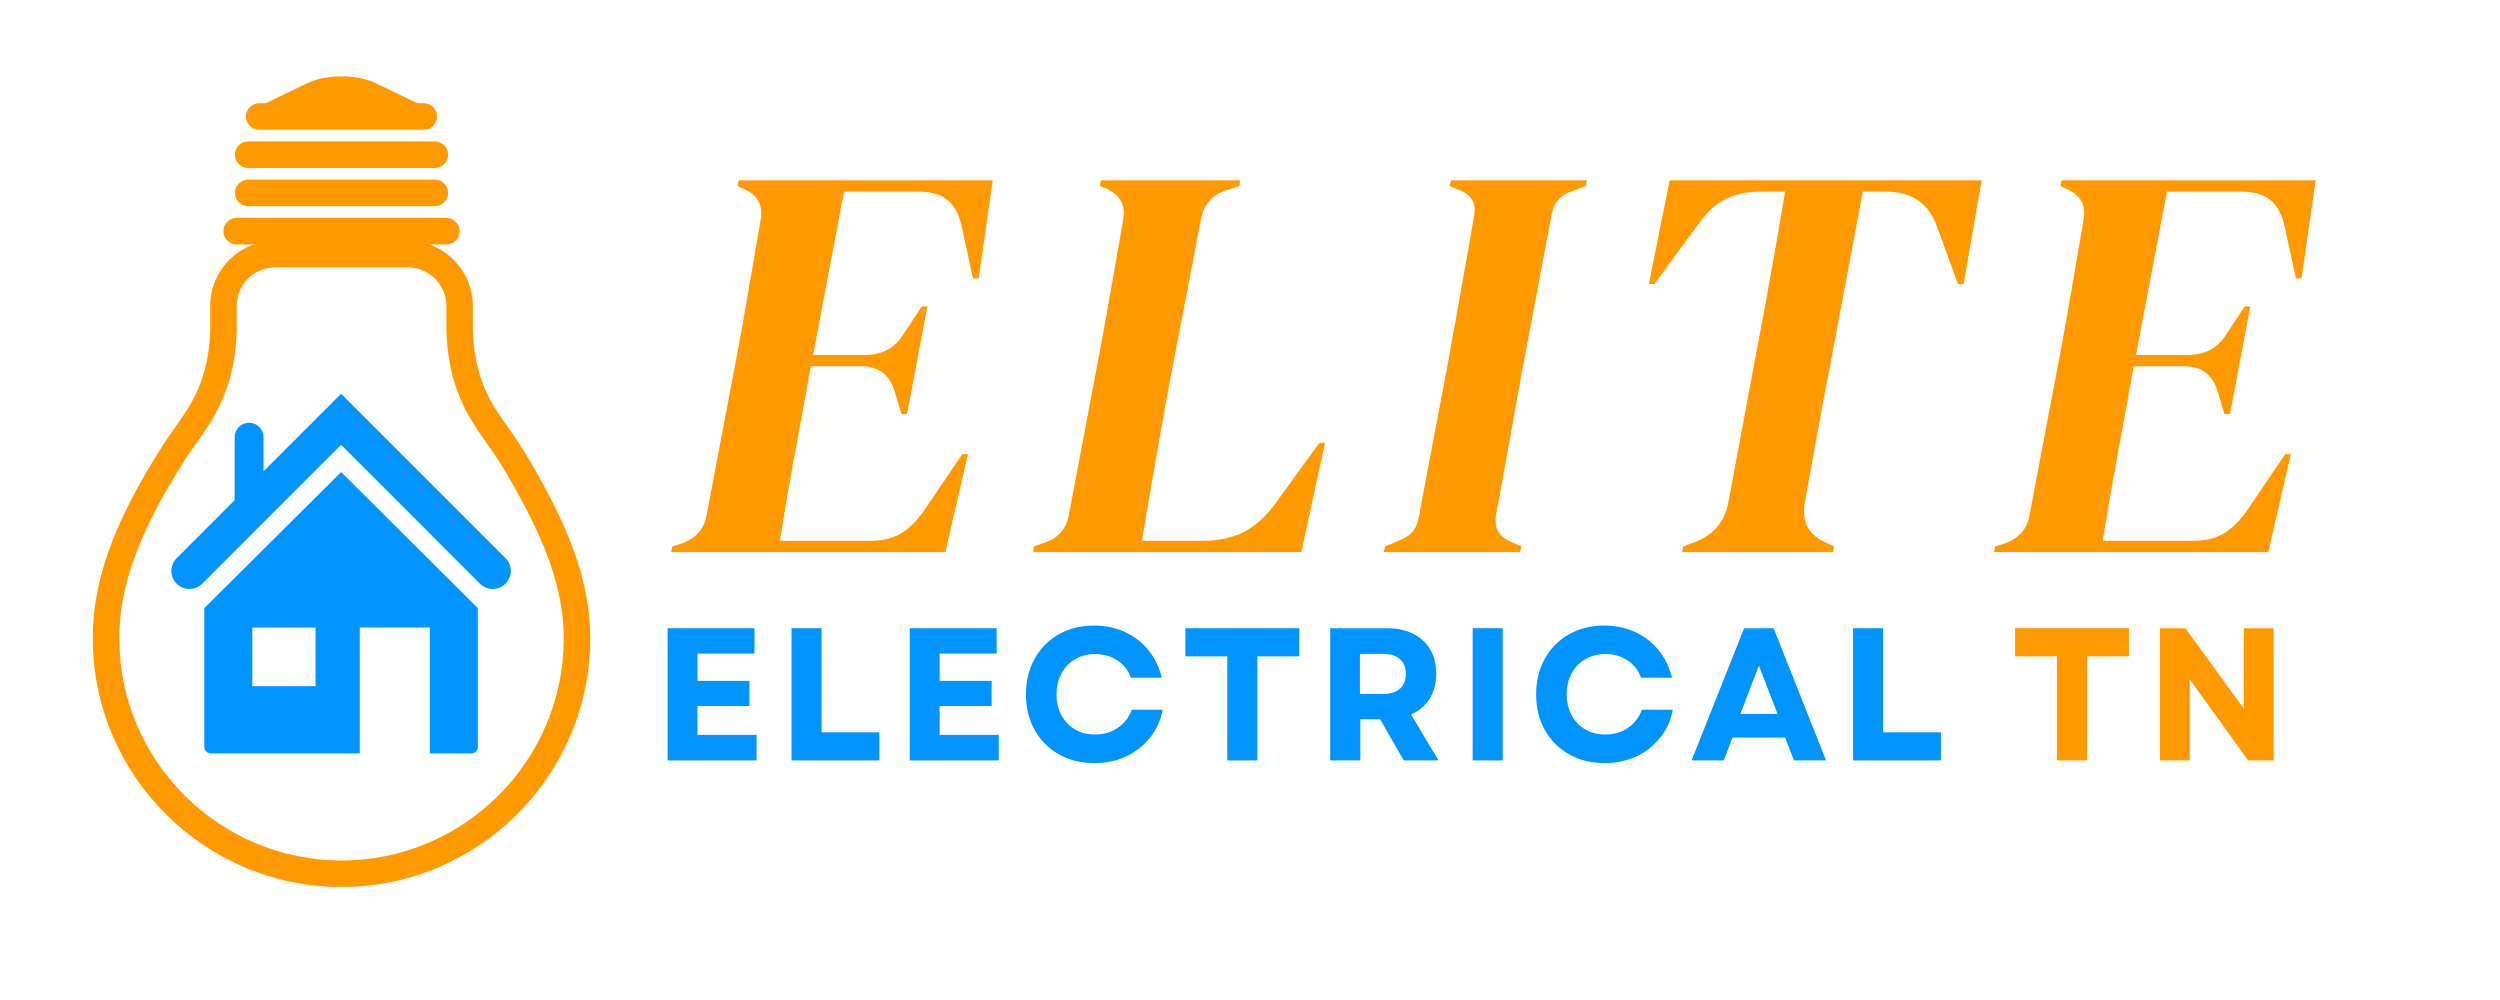 <svg xmlns="http://www.w3.org/2000/svg" xmlns:xlink="http://www.w3.org/1999/xlink" width="500" zoomAndPan="magnify" viewBox="0 0 375 157.92" height="200" preserveAspectRatio="xMidYMid meet" version="1.2"><defs><clipPath id="b68a8f8249"><path d="M 4.738 38 L 83.367 38 L 83.367 140.059 L 4.738 140.059 Z M 4.738 38 "/></clipPath><clipPath id="6281679632"><path d="M 17 62.18 L 71 62.18 L 71 94 L 17 94 Z M 17 62.18 "/></clipPath></defs><g id="85efe66cb0"><g clip-rule="nonzero" clip-path="url(#b68a8f8249)"><path style=" stroke:none;fill-rule:nonzero;fill:#ff9900;fill-opacity:1;" d="M 44.035 135.891 C 63.387 135.891 79.129 120.148 79.129 100.797 C 79.129 92.562 75.738 85.113 72.43 78.91 C 71.242 76.695 69.957 74.496 68.609 72.375 C 68.133 71.629 67.594 70.875 67.027 70.074 C 64.254 66.176 60.797 61.328 60.59 51.945 L 60.59 48.336 C 60.59 44.965 57.844 42.219 54.469 42.219 L 33.598 42.219 C 30.223 42.219 27.477 44.965 27.477 48.336 L 27.477 52.457 C 27.156 61.5 23.777 66.25 21.059 70.066 C 20.488 70.867 19.949 71.625 19.473 72.375 C 16.098 77.664 13.746 82.047 12.07 86.168 C 10.91 89.027 10.09 91.695 9.57 94.332 C 9.152 96.406 8.941 98.582 8.941 100.797 C 8.941 120.148 24.684 135.891 44.035 135.891 Z M 33.598 38.031 L 54.469 38.031 C 60.156 38.031 64.777 42.652 64.777 48.336 L 64.777 51.898 C 64.957 59.945 67.742 63.859 70.438 67.645 C 71.039 68.488 71.605 69.285 72.141 70.125 C 73.551 72.332 74.887 74.625 76.125 76.934 C 79.68 83.594 83.316 91.637 83.316 100.797 C 83.316 122.457 65.695 140.078 44.035 140.078 C 22.375 140.078 4.754 122.457 4.754 100.797 C 4.754 98.305 4.992 95.855 5.461 93.512 C 6.035 90.621 6.926 87.699 8.188 84.59 C 9.965 80.227 12.426 75.629 15.938 70.125 C 16.477 69.281 17.043 68.484 17.648 67.637 C 20.281 63.934 23.008 60.105 23.289 52.344 L 23.289 48.336 C 23.289 42.652 27.91 38.031 33.598 38.031 "/></g><path style=" stroke:none;fill-rule:nonzero;fill:#ff9900;fill-opacity:1;" d="M 57.48 17.016 L 49.43 13.133 C 46.449 11.695 41.617 11.695 38.637 13.133 L 30.586 17.016 L 57.48 17.016 "/><path style=" stroke:none;fill-rule:nonzero;fill:#ff9900;fill-opacity:1;" d="M 28.945 18.395 C 28.945 17.238 29.883 16.297 31.043 16.297 L 57.023 16.297 C 58.184 16.297 59.121 17.238 59.121 18.395 C 59.121 19.555 58.184 20.492 57.023 20.492 L 31.043 20.492 C 29.883 20.492 28.945 19.555 28.945 18.395 "/><path style=" stroke:none;fill-rule:nonzero;fill:#ff9900;fill-opacity:1;" d="M 27.203 24.434 C 27.203 23.273 28.145 22.332 29.301 22.332 L 58.766 22.332 C 59.922 22.332 60.863 23.273 60.863 24.434 C 60.863 25.59 59.922 26.531 58.766 26.531 L 29.301 26.531 C 28.145 26.531 27.203 25.59 27.203 24.434 "/><path style=" stroke:none;fill-rule:nonzero;fill:#ff9900;fill-opacity:1;" d="M 27.203 30.469 C 27.203 29.309 28.145 28.367 29.301 28.367 L 58.766 28.367 C 59.922 28.367 60.863 29.309 60.863 30.469 C 60.863 31.625 59.922 32.566 58.766 32.566 L 29.301 32.566 C 28.145 32.566 27.203 31.625 27.203 30.469 "/><path style=" stroke:none;fill-rule:nonzero;fill:#ff9900;fill-opacity:1;" d="M 25.379 36.504 C 25.379 35.344 26.316 34.406 27.477 34.406 L 60.594 34.406 C 61.75 34.406 62.691 35.344 62.691 36.504 C 62.691 37.66 61.75 38.602 60.594 38.602 L 27.477 38.602 C 26.316 38.602 25.379 37.66 25.379 36.504 "/><path style=" stroke:none;fill-rule:nonzero;fill:#0094ff;fill-opacity:1;" d="M 22.371 96.035 L 22.371 117.973 C 22.371 118.523 22.82 118.973 23.371 118.973 L 46.918 118.973 L 46.918 99.105 L 57.977 99.105 L 57.977 118.973 L 64.559 118.973 C 65.109 118.973 65.555 118.523 65.555 117.973 L 65.555 96.035 L 43.977 74.547 Z M 39.93 108.363 L 29.949 108.363 L 29.949 99.109 L 39.93 99.109 Z M 39.93 108.363 "/><g clip-rule="nonzero" clip-path="url(#6281679632)"><path style=" stroke:none;fill-rule:nonzero;fill:#0094ff;fill-opacity:1;" d="M 69.93 88.145 L 43.965 62.18 L 31.715 74.43 L 31.715 69.039 C 31.715 67.781 30.695 66.758 29.434 66.758 C 28.176 66.758 27.152 67.781 27.152 69.039 L 27.152 78.992 L 18 88.145 C 16.887 89.258 16.887 91.066 18 92.18 C 18.555 92.734 19.285 93.012 20.016 93.012 C 20.746 93.012 21.473 92.734 22.031 92.18 L 43.965 70.246 L 65.898 92.18 C 67.012 93.293 68.816 93.293 69.93 92.18 C 71.043 91.062 71.043 89.258 69.93 88.145 Z M 69.93 88.145 "/></g><g style="fill:#ff9900;fill-opacity:1;"><g transform="translate(95.911, 87.183)"><path style="stroke:none" d="M 0.172 0 L 0.359 -0.891 L 2.047 -1.422 C 4.18 -2.254 5.426 -3.738 5.781 -5.875 L 10.578 -31.125 C 11.172 -34.27 11.789 -37.754 12.438 -41.578 C 13.094 -45.398 13.719 -49.031 14.312 -52.469 C 14.727 -54.844 13.812 -56.473 11.562 -57.359 L 10.672 -57.812 L 10.844 -58.703 L 50.969 -58.703 L 48.734 -43.219 L 47.844 -43.219 L 46.062 -51.406 C 45.656 -53.301 44.914 -54.691 43.844 -55.578 C 42.781 -56.473 41.207 -56.922 39.125 -56.922 L 27.484 -56.922 L 22.594 -31.125 L 30.766 -31.125 C 33.441 -31.125 35.457 -32.191 36.812 -34.328 L 39.75 -38.781 L 40.641 -38.781 L 37.438 -21.797 L 36.547 -21.797 L 35.484 -25.344 C 34.711 -28.008 32.938 -29.344 30.156 -29.344 L 22.234 -29.344 C 21.461 -25.02 20.629 -20.457 19.734 -15.656 C 18.848 -10.852 18.051 -6.227 17.344 -1.781 L 31.656 -1.781 C 33.5 -1.781 35.07 -2.148 36.375 -2.891 C 37.676 -3.629 38.953 -4.891 40.203 -6.672 L 46.156 -15.469 L 47.047 -15.469 L 43.484 0 Z M 0.172 0 "/></g></g><g style="fill:#ff9900;fill-opacity:1;"><g transform="translate(153.098, 87.183)"><path style="stroke:none" d="M 0.172 0 L 0.266 -0.891 L 2.047 -1.516 C 4.117 -2.223 5.363 -3.645 5.781 -5.781 L 10.578 -31.125 C 11.172 -34.27 11.805 -37.785 12.484 -41.672 C 13.172 -45.555 13.812 -49.219 14.406 -52.656 C 14.758 -54.789 13.898 -56.359 11.828 -57.359 L 10.672 -57.812 L 10.844 -58.703 L 32.812 -58.703 L 32.734 -57.812 L 30.5 -57.094 C 28.363 -56.32 27.094 -54.844 26.688 -52.656 L 21.875 -27.656 C 21.406 -25.164 20.898 -22.395 20.359 -19.344 C 19.828 -16.289 19.297 -13.238 18.766 -10.188 C 18.234 -7.133 17.758 -4.332 17.344 -1.781 L 26.859 -1.781 C 29.41 -1.781 31.586 -2.238 33.391 -3.156 C 35.203 -4.07 36.848 -5.539 38.328 -7.562 L 45.359 -17.25 L 46.25 -17.25 L 42.516 0 Z M 0.172 0 "/></g></g><g style="fill:#ff9900;fill-opacity:1;"><g transform="translate(208.418, 87.183)"><path style="stroke:none" d="M 0.172 0 L 0.438 -0.891 L 3.109 -2.047 C 4.535 -2.641 5.395 -3.707 5.688 -5.25 L 10.578 -31.125 C 11.172 -34.445 11.82 -38.094 12.531 -42.062 C 13.25 -46.039 13.906 -49.781 14.5 -53.281 C 14.789 -55.051 14.078 -56.32 12.359 -57.094 L 10.578 -57.812 L 10.844 -58.703 L 32.281 -58.703 L 32.109 -57.812 L 29.531 -56.828 C 28.102 -56.297 27.18 -55.203 26.766 -53.547 L 21.875 -27.656 C 21.281 -24.332 20.629 -20.688 19.922 -16.719 C 19.211 -12.75 18.531 -9.016 17.875 -5.516 C 17.695 -3.797 18.379 -2.551 19.922 -1.781 L 21.969 -0.891 L 21.703 0 Z M 0.172 0 "/></g></g><g style="fill:#ff9900;fill-opacity:1;"><g transform="translate(243.993, 87.183)"><path style="stroke:none" d="M 11.734 0 L 11.922 -0.891 L 14.047 -1.688 C 16.773 -2.812 18.438 -4.828 19.031 -7.734 L 23.391 -31.125 C 23.867 -33.613 24.391 -36.383 24.953 -39.438 C 25.516 -42.5 26.062 -45.555 26.594 -48.609 C 27.125 -51.66 27.598 -54.43 28.016 -56.922 L 24.188 -56.922 C 22.051 -56.922 20.211 -56.535 18.672 -55.766 C 17.129 -54.992 15.738 -53.75 14.5 -52.031 L 7.375 -42.328 L 6.5 -42.328 L 9.781 -58.703 L 59.047 -58.703 L 56.203 -42.328 L 55.312 -42.328 L 52.031 -51.312 C 50.727 -55.051 48.031 -56.922 43.938 -56.922 L 40.281 -56.922 L 34.781 -27.656 C 34.188 -24.633 33.578 -21.391 32.953 -17.922 C 32.328 -14.453 31.719 -11.086 31.125 -7.828 C 30.594 -4.742 31.75 -2.609 34.594 -1.422 L 35.75 -0.891 L 35.578 0 Z M 11.734 0 "/></g></g><g style="fill:#ff9900;fill-opacity:1;"><g transform="translate(304.827, 87.183)"><path style="stroke:none" d="M 0.172 0 L 0.359 -0.891 L 2.047 -1.422 C 4.18 -2.254 5.426 -3.738 5.781 -5.875 L 10.578 -31.125 C 11.172 -34.27 11.789 -37.754 12.438 -41.578 C 13.094 -45.398 13.719 -49.031 14.312 -52.469 C 14.727 -54.844 13.812 -56.473 11.562 -57.359 L 10.672 -57.812 L 10.844 -58.703 L 50.969 -58.703 L 48.734 -43.219 L 47.844 -43.219 L 46.062 -51.406 C 45.656 -53.301 44.914 -54.691 43.844 -55.578 C 42.781 -56.473 41.207 -56.922 39.125 -56.922 L 27.484 -56.922 L 22.594 -31.125 L 30.766 -31.125 C 33.441 -31.125 35.457 -32.191 36.812 -34.328 L 39.75 -38.781 L 40.641 -38.781 L 37.438 -21.797 L 36.547 -21.797 L 35.484 -25.344 C 34.711 -28.008 32.938 -29.344 30.156 -29.344 L 22.234 -29.344 C 21.461 -25.02 20.629 -20.457 19.734 -15.656 C 18.848 -10.852 18.051 -6.227 17.344 -1.781 L 31.656 -1.781 C 33.5 -1.781 35.07 -2.148 36.375 -2.891 C 37.676 -3.629 38.953 -4.891 40.203 -6.672 L 46.156 -15.469 L 47.047 -15.469 L 43.484 0 Z M 0.172 0 "/></g></g><g style="fill:#0094ff;fill-opacity:1;"><g transform="translate(93.03, 120.086)"><path style="stroke:none" d="M 2.5 0 L 2.5 -20.875 L 16.219 -20.875 L 16.219 -16.875 L 7.219 -16.875 L 7.219 -12.562 L 15.422 -12.562 L 15.422 -8.594 L 7.219 -8.594 L 7.219 -4.031 L 16.547 -4.031 L 16.547 0 Z M 2.5 0 "/></g></g><g style="fill:#0094ff;fill-opacity:1;"><g transform="translate(112.598, 120.086)"><path style="stroke:none" d="M 2.5 0 L 2.5 -20.875 L 7.25 -20.875 L 7.25 -4.438 L 16.375 -4.438 L 16.375 0 Z M 2.5 0 "/></g></g><g style="fill:#0094ff;fill-opacity:1;"><g transform="translate(131.271, 120.086)"><path style="stroke:none" d="M 2.5 0 L 2.5 -20.875 L 16.219 -20.875 L 16.219 -16.875 L 7.219 -16.875 L 7.219 -12.562 L 15.422 -12.562 L 15.422 -8.594 L 7.219 -8.594 L 7.219 -4.031 L 16.547 -4.031 L 16.547 0 Z M 2.5 0 "/></g></g><g style="fill:#0094ff;fill-opacity:1;"><g transform="translate(150.839, 120.086)"><path style="stroke:none" d="M 12.078 0.422 C 9.973 0.422 8.102 -0.039 6.469 -0.969 C 4.844 -1.895 3.57 -3.172 2.656 -4.797 C 1.738 -6.43 1.281 -8.312 1.281 -10.438 C 1.281 -12.562 1.738 -14.438 2.656 -16.062 C 3.57 -17.695 4.836 -18.977 6.453 -19.906 C 8.078 -20.832 9.941 -21.297 12.047 -21.297 C 13.816 -21.297 15.438 -20.957 16.906 -20.281 C 18.383 -19.602 19.625 -18.645 20.625 -17.406 C 21.625 -16.176 22.328 -14.727 22.734 -13.062 L 17.844 -13.062 C 17.438 -14.219 16.727 -15.129 15.719 -15.797 C 14.707 -16.461 13.535 -16.797 12.203 -16.797 C 11.023 -16.797 9.973 -16.523 9.047 -15.984 C 8.129 -15.453 7.41 -14.707 6.891 -13.75 C 6.367 -12.789 6.109 -11.688 6.109 -10.438 C 6.109 -9.188 6.367 -8.082 6.891 -7.125 C 7.41 -6.176 8.125 -5.43 9.031 -4.891 C 9.945 -4.359 10.992 -4.094 12.172 -4.094 C 13.547 -4.094 14.75 -4.441 15.781 -5.141 C 16.812 -5.848 17.547 -6.801 17.984 -8 L 22.875 -8 C 22.539 -6.301 21.863 -4.82 20.844 -3.562 C 19.832 -2.301 18.578 -1.32 17.078 -0.625 C 15.578 0.07 13.91 0.422 12.078 0.422 Z M 12.078 0.422 "/></g></g><g style="fill:#0094ff;fill-opacity:1;"><g transform="translate(176.402, 120.086)"><path style="stroke:none" d="M 7.516 0 L 7.516 -16.438 L 0.891 -16.438 L 0.891 -20.875 L 18.875 -20.875 L 18.875 -16.438 L 12.266 -16.438 L 12.266 0 Z M 7.516 0 "/></g></g><g style="fill:#0094ff;fill-opacity:1;"><g transform="translate(197.67, 120.086)"><path style="stroke:none" d="M 2.5 0 L 2.5 -20.875 L 11.422 -20.875 C 13.016 -20.875 14.395 -20.586 15.562 -20.016 C 16.738 -19.441 17.645 -18.613 18.281 -17.531 C 18.914 -16.457 19.234 -15.176 19.234 -13.688 C 19.234 -12.156 18.883 -10.836 18.188 -9.734 C 17.5 -8.629 16.523 -7.801 15.266 -7.25 L 19.594 0 L 14.109 0 L 10.375 -6.5 L 7.25 -6.5 L 7.25 0 Z M 7.188 -10.5 L 10.797 -10.5 C 11.973 -10.5 12.875 -10.77 13.5 -11.312 C 14.125 -11.863 14.438 -12.645 14.438 -13.656 C 14.438 -14.676 14.125 -15.457 13.5 -16 C 12.875 -16.551 11.973 -16.828 10.797 -16.828 L 7.188 -16.828 Z M 7.188 -10.5 "/></g></g><g style="fill:#0094ff;fill-opacity:1;"><g transform="translate(220.161, 120.086)"><path style="stroke:none" d="M 2.5 0 L 2.5 -20.875 L 7.25 -20.875 L 7.25 0 Z M 2.5 0 "/></g></g><g style="fill:#0094ff;fill-opacity:1;"><g transform="translate(231.407, 120.086)"><path style="stroke:none" d="M 12.078 0.422 C 9.973 0.422 8.102 -0.039 6.469 -0.969 C 4.844 -1.895 3.57 -3.172 2.656 -4.797 C 1.738 -6.43 1.281 -8.312 1.281 -10.438 C 1.281 -12.562 1.738 -14.438 2.656 -16.062 C 3.57 -17.695 4.836 -18.977 6.453 -19.906 C 8.078 -20.832 9.941 -21.297 12.047 -21.297 C 13.816 -21.297 15.438 -20.957 16.906 -20.281 C 18.383 -19.602 19.625 -18.645 20.625 -17.406 C 21.625 -16.176 22.328 -14.727 22.734 -13.062 L 17.844 -13.062 C 17.438 -14.219 16.727 -15.129 15.719 -15.797 C 14.707 -16.461 13.535 -16.797 12.203 -16.797 C 11.023 -16.797 9.973 -16.523 9.047 -15.984 C 8.129 -15.453 7.41 -14.707 6.891 -13.75 C 6.367 -12.789 6.109 -11.688 6.109 -10.438 C 6.109 -9.188 6.367 -8.082 6.891 -7.125 C 7.41 -6.176 8.125 -5.43 9.031 -4.891 C 9.945 -4.359 10.992 -4.094 12.172 -4.094 C 13.547 -4.094 14.75 -4.441 15.781 -5.141 C 16.812 -5.848 17.547 -6.801 17.984 -8 L 22.875 -8 C 22.539 -6.301 21.863 -4.82 20.844 -3.562 C 19.832 -2.301 18.578 -1.32 17.078 -0.625 C 15.578 0.07 13.91 0.422 12.078 0.422 Z M 12.078 0.422 "/></g></g><g style="fill:#0094ff;fill-opacity:1;"><g transform="translate(256.971, 120.086)"><path style="stroke:none" d="M 0.266 0 L 8.562 -20.875 L 13.219 -20.875 L 21.5 0 L 16.438 0 L 15.031 -3.609 L 6.734 -3.609 L 5.344 0 Z M 7.969 -7.344 L 13.844 -7.344 L 10.891 -14.969 Z M 7.969 -7.344 "/></g></g><g style="fill:#0094ff;fill-opacity:1;"><g transform="translate(280.237, 120.086)"><path style="stroke:none" d="M 2.5 0 L 2.5 -20.875 L 7.25 -20.875 L 7.25 -4.438 L 16.375 -4.438 L 16.375 0 Z M 2.5 0 "/></g></g><g style="fill:#0094ff;fill-opacity:1;"><g transform="translate(298.91, 120.086)"><path style="stroke:none" d=""/></g></g><g style="fill:#ff9900;fill-opacity:1;"><g transform="translate(307.423, 120.086)"><path style="stroke:none" d="M 7.516 0 L 7.516 -16.438 L 0.891 -16.438 L 0.891 -20.875 L 18.875 -20.875 L 18.875 -16.438 L 12.266 -16.438 L 12.266 0 Z M 7.516 0 "/></g></g><g style="fill:#ff9900;fill-opacity:1;"><g transform="translate(328.691, 120.086)"><path style="stroke:none" d="M 2.5 0 L 2.5 -20.875 L 6.531 -20.875 L 15.75 -8.172 L 15.75 -20.875 L 20.469 -20.875 L 20.469 0 L 16.438 0 L 7.219 -12.797 L 7.219 0 Z M 2.5 0 "/></g></g></g></svg>